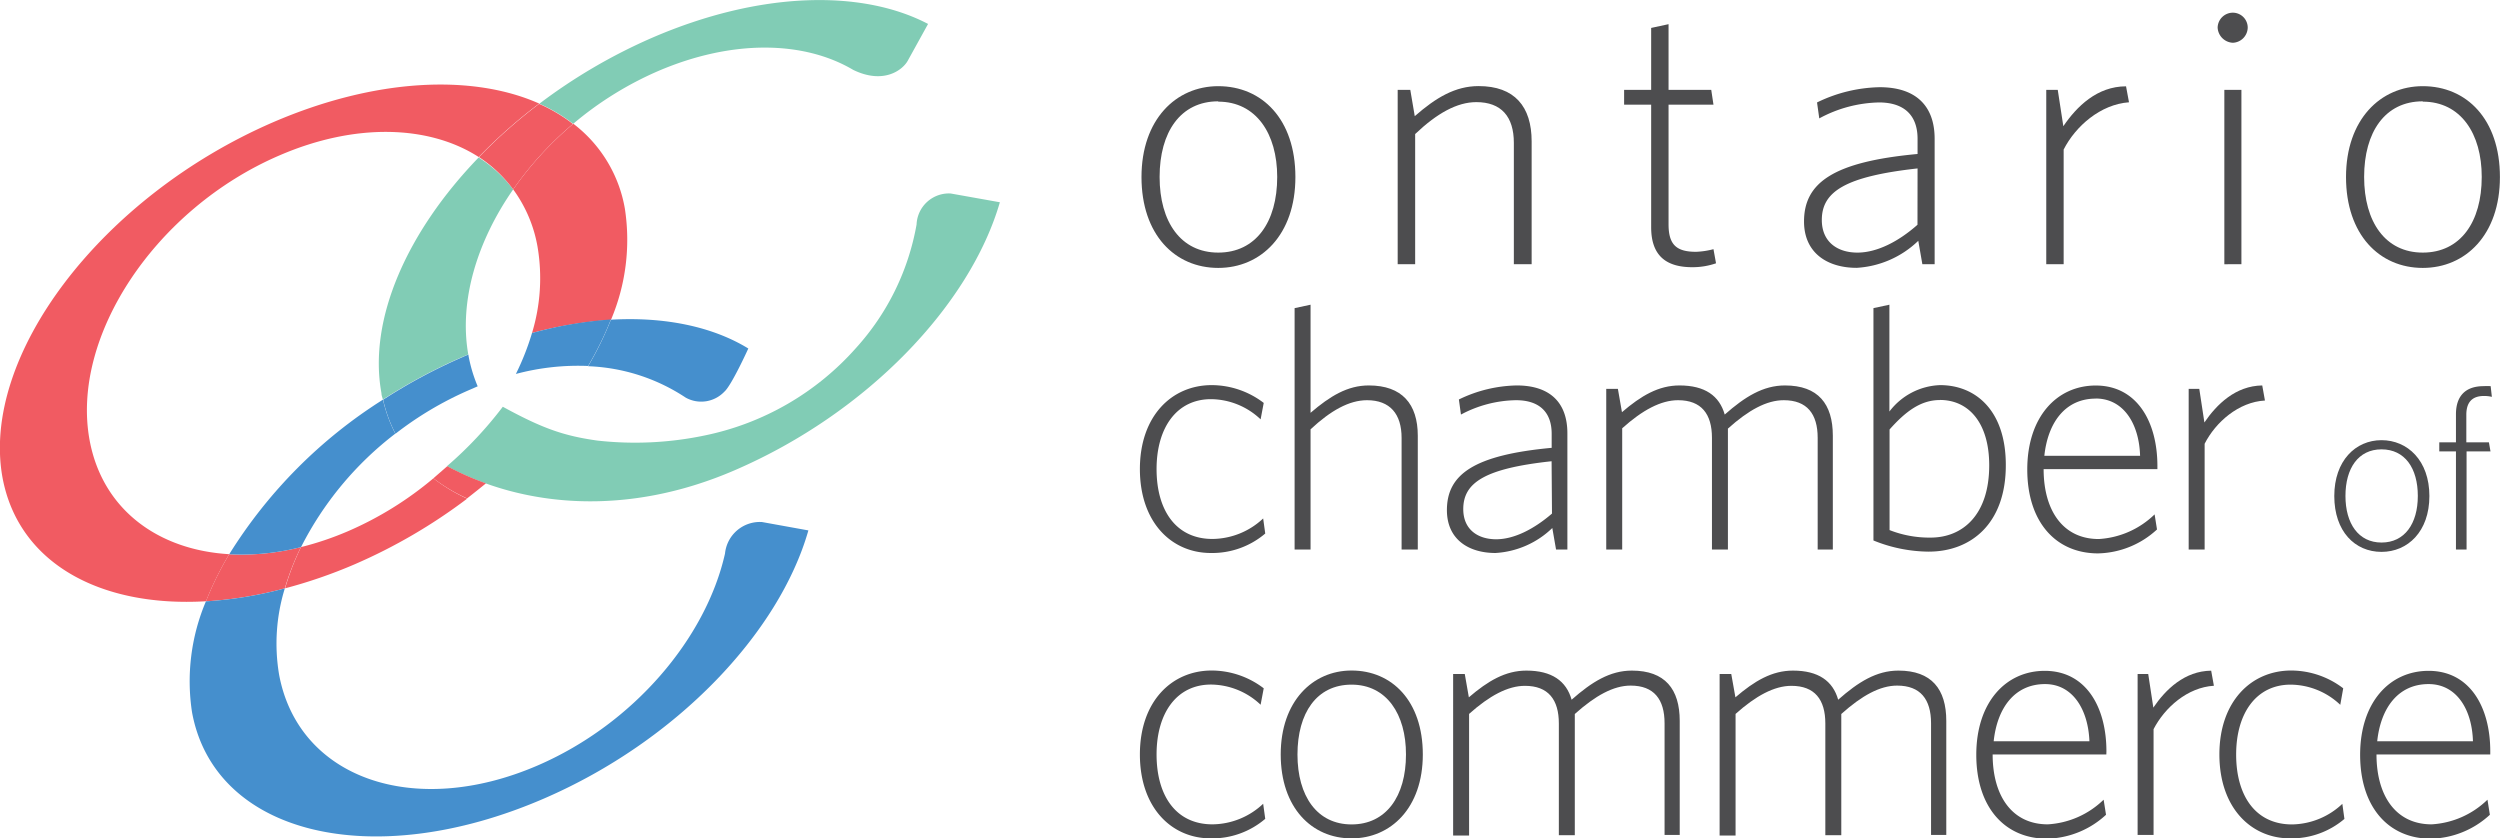 <svg id="Layer_1" data-name="Layer 1" xmlns="http://www.w3.org/2000/svg" viewBox="0 0 313.34 105.08"><defs><style>.cls-1{fill:#4d4d4f;}.cls-2{fill:#81ccb5;}.cls-3{fill:#f15b62;}.cls-4{fill:#458fcd;}</style></defs><title>OCC</title><path class="cls-1" d="M175.37,55.84c-5.44,0-9.62-4.18-9.62-11.39s4.32-11.39,9.62-11.39c5.49,0,9.67,4.14,9.67,11.39S180.71,55.84,175.37,55.84Zm0-20.88c-4.74,0-7.35,3.86-7.35,9.48s2.65,9.48,7.35,9.48,7.39-3.81,7.39-9.48C182.76,39,180.11,35,175.37,35Z" transform="translate(-22.68 -22.26)"/><path class="cls-1" d="M212.42,55.37V40.17c0-3.3-1.58-5.11-4.7-5.11-2.42,0-4.93,1.4-7.67,4V55.37h-2.19V33.52h1.58l.56,3.3c2.65-2.32,5.07-3.77,8-3.77,4.51,0,6.65,2.56,6.65,6.93V55.37Z" transform="translate(-22.68 -22.26)"/><path class="cls-1" d="M234.79,55.75c-3.12,0-5.16-1.3-5.16-5V35.38h-3.39V33.52h3.39V25.76l2.18-.47v8.23h5.35l.28,1.86h-5.63v15c0,2.56,1,3.44,3.44,3.44a9.83,9.83,0,0,0,2.19-.33l.32,1.77A9,9,0,0,1,234.79,55.75Z" transform="translate(-22.68 -22.26)"/><path class="cls-1" d="M263.62,55.37l-.51-2.93a12.12,12.12,0,0,1-7.72,3.39c-3.67,0-6.6-1.86-6.6-5.81,0-4.88,3.72-7.49,14.23-8.46V39.66c0-3.07-1.81-4.56-4.83-4.56a16.34,16.34,0,0,0-7.49,2l-.28-2a18.64,18.64,0,0,1,7.86-1.91c4.46,0,6.88,2.28,6.88,6.46V55.37Zm-.6-12c-9,1-12,2.88-12,6.46,0,2.79,2,4.09,4.46,4.09s5.16-1.39,7.53-3.49Z" transform="translate(-22.68 -22.26)"/><path class="cls-1" d="M281.33,41V55.37h-2.18V33.52h1.44l.7,4.56c1.67-2.46,4.23-5,7.86-5l.37,2C285.94,35.34,282.82,38.08,281.33,41Z" transform="translate(-22.68 -22.26)"/><path class="cls-1" d="M302.54,27.62a2,2,0,0,1-1.91-1.91,1.91,1.91,0,0,1,1.91-1.86,1.87,1.87,0,0,1,1.86,1.86A1.94,1.94,0,0,1,302.54,27.62Zm-1.07,27.76V33.52h2.14V55.37Z" transform="translate(-22.68 -22.26)"/><path class="cls-1" d="M326.34,55.84c-5.44,0-9.62-4.18-9.62-11.39s4.32-11.39,9.62-11.39c5.49,0,9.67,4.14,9.67,11.39S331.69,55.84,326.34,55.84Zm0-20.88c-4.74,0-7.35,3.86-7.35,9.48s2.65,9.48,7.35,9.48,7.39-3.81,7.39-9.48C333.74,39,331.09,35,326.34,35Z" transform="translate(-22.68 -22.26)"/><path class="cls-1" d="M174.44,91.57c-4.94,0-8.89-3.86-8.89-10.52s4-10.52,9-10.52a10.77,10.77,0,0,1,6.52,2.23l-.39,2.06a9.14,9.14,0,0,0-6.22-2.53c-4.29,0-6.82,3.56-6.82,8.76s2.45,8.76,7,8.76A9.38,9.38,0,0,0,181,87.24l.26,1.89A10.25,10.25,0,0,1,174.44,91.57Z" transform="translate(-22.68 -22.26)"/><path class="cls-1" d="M198.35,91.14v-14c0-3-1.46-4.72-4.33-4.72-2.23,0-4.55,1.29-7.08,3.65V91.14h-2V60.88l2-.43V74c2.45-2.1,4.64-3.43,7.3-3.43,4.16,0,6.14,2.32,6.14,6.31V91.14Z" transform="translate(-22.68 -22.26)"/><path class="cls-1" d="M217.71,91.14l-.47-2.7a11.18,11.18,0,0,1-7.12,3.13c-3.39,0-6.09-1.72-6.09-5.37,0-4.51,3.43-6.91,13.13-7.81V76.63c0-2.83-1.67-4.21-4.46-4.21a15.08,15.08,0,0,0-6.91,1.8l-.26-1.89a17.2,17.2,0,0,1,7.25-1.76c4.12,0,6.35,2.1,6.35,6V91.14Zm-.56-11.07c-8.33.9-11.07,2.66-11.07,6,0,2.58,1.85,3.78,4.12,3.78s4.76-1.29,7-3.22Z" transform="translate(-22.68 -22.26)"/><path class="cls-1" d="M250.5,91.14v-14c0-3-1.33-4.72-4.25-4.72-2.15,0-4.42,1.24-7,3.56V91.14h-2v-14c0-3-1.33-4.72-4.25-4.72-2.15,0-4.46,1.24-7,3.52V91.14h-2V71h1.46l.51,2.92c2.4-2.06,4.59-3.35,7.21-3.35,3.18,0,5,1.29,5.67,3.65,2.53-2.23,4.81-3.65,7.55-3.65,4.16,0,6,2.32,6,6.31V91.14Z" transform="translate(-22.68 -22.26)"/><path class="cls-1" d="M264.4,91.4A18.66,18.66,0,0,1,257.49,90V60.88l2-.43V73.84a8.33,8.33,0,0,1,6.35-3.31c4.46,0,8.24,3.18,8.24,10C274.1,87.84,269.77,91.4,264.4,91.4Zm1.42-19c-2.4,0-4.29,1.42-6.31,3.69V88.7a13.63,13.63,0,0,0,5.15.94c4,0,7.34-2.83,7.34-9.06C272,75.26,269.43,72.39,265.82,72.39Z" transform="translate(-22.68 -22.26)"/><path class="cls-1" d="M293.08,81.06H278.82c0,5.15,2.4,8.76,6.91,8.76a10.94,10.94,0,0,0,7-3.09l.3,1.89a11.24,11.24,0,0,1-7.38,3c-5.32,0-8.88-3.95-8.88-10.52s3.69-10.52,8.58-10.52c5.15,0,7.73,4.51,7.73,10.09Zm-7.73-8.84c-3.82,0-6,3-6.44,7.17h12C290.8,75.43,288.87,72.21,285.35,72.21Z" transform="translate(-22.68 -22.26)"/><path class="cls-1" d="M299,77.88V91.14h-2V71h1.33l.64,4.21c1.54-2.27,3.91-4.59,7.25-4.64l.34,1.89C303.25,72.64,300.37,75.18,299,77.88Z" transform="translate(-22.68 -22.26)"/><path class="cls-1" d="M321.17,91.43c-3.35,0-5.92-2.58-5.92-7s2.66-7,5.92-7,6,2.55,6,7S324.46,91.43,321.17,91.43Zm0-12.85c-2.92,0-4.52,2.38-4.52,5.84s1.63,5.84,4.52,5.84,4.55-2.35,4.55-5.84S324.09,78.58,321.17,78.58Z" transform="translate(-22.68 -22.26)"/><path class="cls-1" d="M334,71.89c-1.37,0-2.2.69-2.2,2.35V77.7h2.83l.2,1.14h-3v12.3H330.5V78.84h-2.09V77.7h2.09V74.18c0-2.32,1.23-3.52,3.46-3.52a7.62,7.62,0,0,1,.89,0L335,72A4.25,4.25,0,0,0,334,71.89Z" transform="translate(-22.68 -22.26)"/><path class="cls-1" d="M174.44,127.34c-4.94,0-8.89-3.86-8.89-10.52s4-10.52,9-10.52a10.78,10.78,0,0,1,6.52,2.23l-.39,2.06a9.14,9.14,0,0,0-6.22-2.53c-4.29,0-6.82,3.56-6.82,8.76s2.45,8.76,7,8.76A9.38,9.38,0,0,0,181,123l.26,1.89A10.25,10.25,0,0,1,174.44,127.34Z" transform="translate(-22.68 -22.26)"/><path class="cls-1" d="M192.08,127.34c-5,0-8.88-3.86-8.88-10.52s4-10.52,8.88-10.52c5.06,0,8.93,3.82,8.93,10.52S197,127.34,192.08,127.34Zm0-19.27c-4.38,0-6.78,3.56-6.78,8.76s2.45,8.76,6.78,8.76,6.82-3.52,6.82-8.76C198.91,111.76,196.46,108.07,192.08,108.07Z" transform="translate(-22.68 -22.26)"/><path class="cls-1" d="M231.31,126.91v-14c0-3-1.33-4.72-4.25-4.72-2.15,0-4.42,1.25-7,3.56v15.19h-2v-14c0-3-1.33-4.72-4.25-4.72-2.15,0-4.46,1.25-7,3.52v15.24h-2V106.74h1.46l.51,2.92c2.4-2.06,4.59-3.35,7.21-3.35,3.18,0,5,1.29,5.67,3.65,2.53-2.23,4.81-3.65,7.55-3.65,4.16,0,6,2.32,6,6.31v14.29Z" transform="translate(-22.68 -22.26)"/><path class="cls-1" d="M264.71,126.91v-14c0-3-1.33-4.72-4.25-4.72-2.15,0-4.42,1.25-7,3.56v15.19h-2v-14c0-3-1.33-4.72-4.25-4.72-2.15,0-4.46,1.25-7,3.52v15.24h-2V106.74h1.46l.52,2.92c2.4-2.06,4.59-3.35,7.21-3.35,3.18,0,5,1.29,5.67,3.65,2.53-2.23,4.81-3.65,7.55-3.65,4.16,0,6,2.32,6,6.31v14.29Z" transform="translate(-22.68 -22.26)"/><path class="cls-1" d="M286.68,116.82H272.43c0,5.15,2.4,8.76,6.91,8.76a10.93,10.93,0,0,0,7-3.09l.3,1.89a11.24,11.24,0,0,1-7.38,3c-5.32,0-8.88-3.95-8.88-10.52s3.69-10.52,8.58-10.52c5.15,0,7.73,4.51,7.73,10.09ZM279,108c-3.82,0-6,3-6.44,7.17h12C284.41,111.2,282.47,108,279,108Z" transform="translate(-22.68 -22.26)"/><path class="cls-1" d="M292.6,113.65v13.26h-2V106.74h1.33l.64,4.21c1.54-2.27,3.91-4.59,7.25-4.63l.34,1.89C296.85,108.41,294,110.94,292.6,113.65Z" transform="translate(-22.68 -22.26)"/><path class="cls-1" d="M309.73,127.34c-4.94,0-8.88-3.86-8.88-10.52s4-10.52,9-10.52a10.78,10.78,0,0,1,6.52,2.23L316,110.6a9.14,9.14,0,0,0-6.22-2.53c-4.29,0-6.83,3.56-6.83,8.76s2.45,8.76,7,8.76a9.38,9.38,0,0,0,6.31-2.58l.26,1.89A10.24,10.24,0,0,1,309.73,127.34Z" transform="translate(-22.68 -22.26)"/><path class="cls-1" d="M334.8,116.82H320.54c0,5.15,2.4,8.76,6.91,8.76a10.93,10.93,0,0,0,7-3.09l.3,1.89a11.24,11.24,0,0,1-7.38,3c-5.32,0-8.88-3.95-8.88-10.52s3.69-10.52,8.58-10.52c5.15,0,7.73,4.51,7.73,10.09ZM327.07,108c-3.82,0-6,3-6.44,7.17h12C332.52,111.2,330.59,108,327.07,108Z" transform="translate(-22.68 -22.26)"/><path class="cls-2" d="M104.4,27a69.17,69.17,0,0,0-14.12,8.26,20.18,20.18,0,0,1,4.24,2.52,42.89,42.89,0,0,1,10.64-6.61c9.32-4,18.29-3.8,24.46-.15,3.82,1.86,6.21,0,6.84-1.16L139,25.26C130.67,20.9,117.9,21.16,104.4,27Z" transform="translate(-22.68 -22.26)"/><path class="cls-2" d="M70.49,71.54c0,.28.12.54.18.8a68.17,68.17,0,0,1,10-5.36c.24-.11.48-.19.7-.3C80.2,60,82.45,52.54,87,46a16.56,16.56,0,0,0-4.33-4C73.74,51.25,68.79,62.26,70.49,71.54Z" transform="translate(-22.68 -22.26)"/><path class="cls-2" d="M85.7,73.24a48.5,48.5,0,0,1-7,7.45c9.66,5.18,22.6,6.33,36.06.51C131.44,74,144.27,60.45,148,47.61l-6.17-1.1a4.06,4.06,0,0,0-4.27,3.88A31.05,31.05,0,0,1,130,65.84a34.61,34.61,0,0,1-19,11,42.56,42.56,0,0,1-13.45.64C93.42,76.9,90.74,76,85.7,73.24Z" transform="translate(-22.68 -22.26)"/><path class="cls-3" d="M33.91,77.43c-2.39-13,8.26-29,23.77-35.68,9.61-4.16,18.83-3.78,25,.19a64.57,64.57,0,0,1,7.58-6.7c-8.35-3.72-20.54-3.19-33.37,2.35C35.38,46.91,20.2,66.86,23,82.15,25,92.82,35.18,98.4,48.5,97.62a40.75,40.75,0,0,1,2.91-5.9C42.41,91.19,35.5,86.05,33.91,77.43Z" transform="translate(-22.68 -22.26)"/><path class="cls-3" d="M87,46a17.13,17.13,0,0,1,3.05,7.17A23.59,23.59,0,0,1,89.36,64a50,50,0,0,1,9.89-1.64A25.69,25.69,0,0,0,101,48.42a17,17,0,0,0-6.46-10.65A42.85,42.85,0,0,0,87,46Z" transform="translate(-22.68 -22.26)"/><path class="cls-3" d="M82.71,41.95A16.56,16.56,0,0,1,87,46a42.85,42.85,0,0,1,7.49-8.2,20.18,20.18,0,0,0-4.24-2.52A64.57,64.57,0,0,0,82.71,41.95Z" transform="translate(-22.68 -22.26)"/><path class="cls-3" d="M66.32,88.83a38.39,38.39,0,0,1-5.91,2,31.87,31.87,0,0,0-2,5.17,62.42,62.42,0,0,0,8.69-3,68.42,68.42,0,0,0,14.13-8.24A21.42,21.42,0,0,1,77,82.21,43.21,43.21,0,0,1,66.32,88.83Z" transform="translate(-22.68 -22.26)"/><path class="cls-3" d="M78.74,80.69a34.94,34.94,0,0,0,4.85,2.15c-.8.65-1.6,1.29-2.37,1.89A21.2,21.2,0,0,1,77,82.21C77.53,81.74,78.13,81.23,78.74,80.69Z" transform="translate(-22.68 -22.26)"/><path class="cls-3" d="M60.4,90.83a30,30,0,0,1-9,.9,40.75,40.75,0,0,0-2.91,5.9A49.65,49.65,0,0,0,58.38,96,32.44,32.44,0,0,1,60.4,90.83Z" transform="translate(-22.68 -22.26)"/><path class="cls-4" d="M87.34,69.13a30.18,30.18,0,0,1,9.05-1,41.47,41.47,0,0,0,2.86-5.83A50,50,0,0,0,89.36,64,32.44,32.44,0,0,1,87.34,69.13Z" transform="translate(-22.68 -22.26)"/><path class="cls-4" d="M72.23,76.61a17.56,17.56,0,0,1-1.55-4.26A61,61,0,0,0,51.41,91.73a30,30,0,0,0,9-.9A41.58,41.58,0,0,1,72.23,76.61Z" transform="translate(-22.68 -22.26)"/><path class="cls-4" d="M113.55,91.64c-2.39,10.62-11.47,21.37-23.48,26.56-15.51,6.7-30,1.61-32.41-11.39A23.47,23.47,0,0,1,58.38,96a49.65,49.65,0,0,1-9.89,1.63,25.67,25.67,0,0,0-1.74,13.91c2.81,15.29,22.54,20.13,44.08,10.82,16.66-7.2,29.5-20.77,33.17-33.62l-5.81-1.05A4.39,4.39,0,0,0,113.55,91.64Z" transform="translate(-22.68 -22.26)"/><path class="cls-4" d="M99.25,62.33a41.47,41.47,0,0,1-2.86,5.83,23.72,23.72,0,0,1,12.24,3.94,4,4,0,0,0,4.84-.75c.9-.78,3-5.41,3-5.41C112,63.2,106,61.94,99.25,62.33Z" transform="translate(-22.68 -22.26)"/><path class="cls-4" d="M82.55,70.68a18.38,18.38,0,0,1-1.15-3.85s0-.09,0-.13c-.23.1-.46.18-.7.3a68.17,68.17,0,0,0-10,5.36,17.56,17.56,0,0,0,1.55,4.26,42.75,42.75,0,0,1,9.2-5.46Z" transform="translate(-22.68 -22.26)"/></svg>